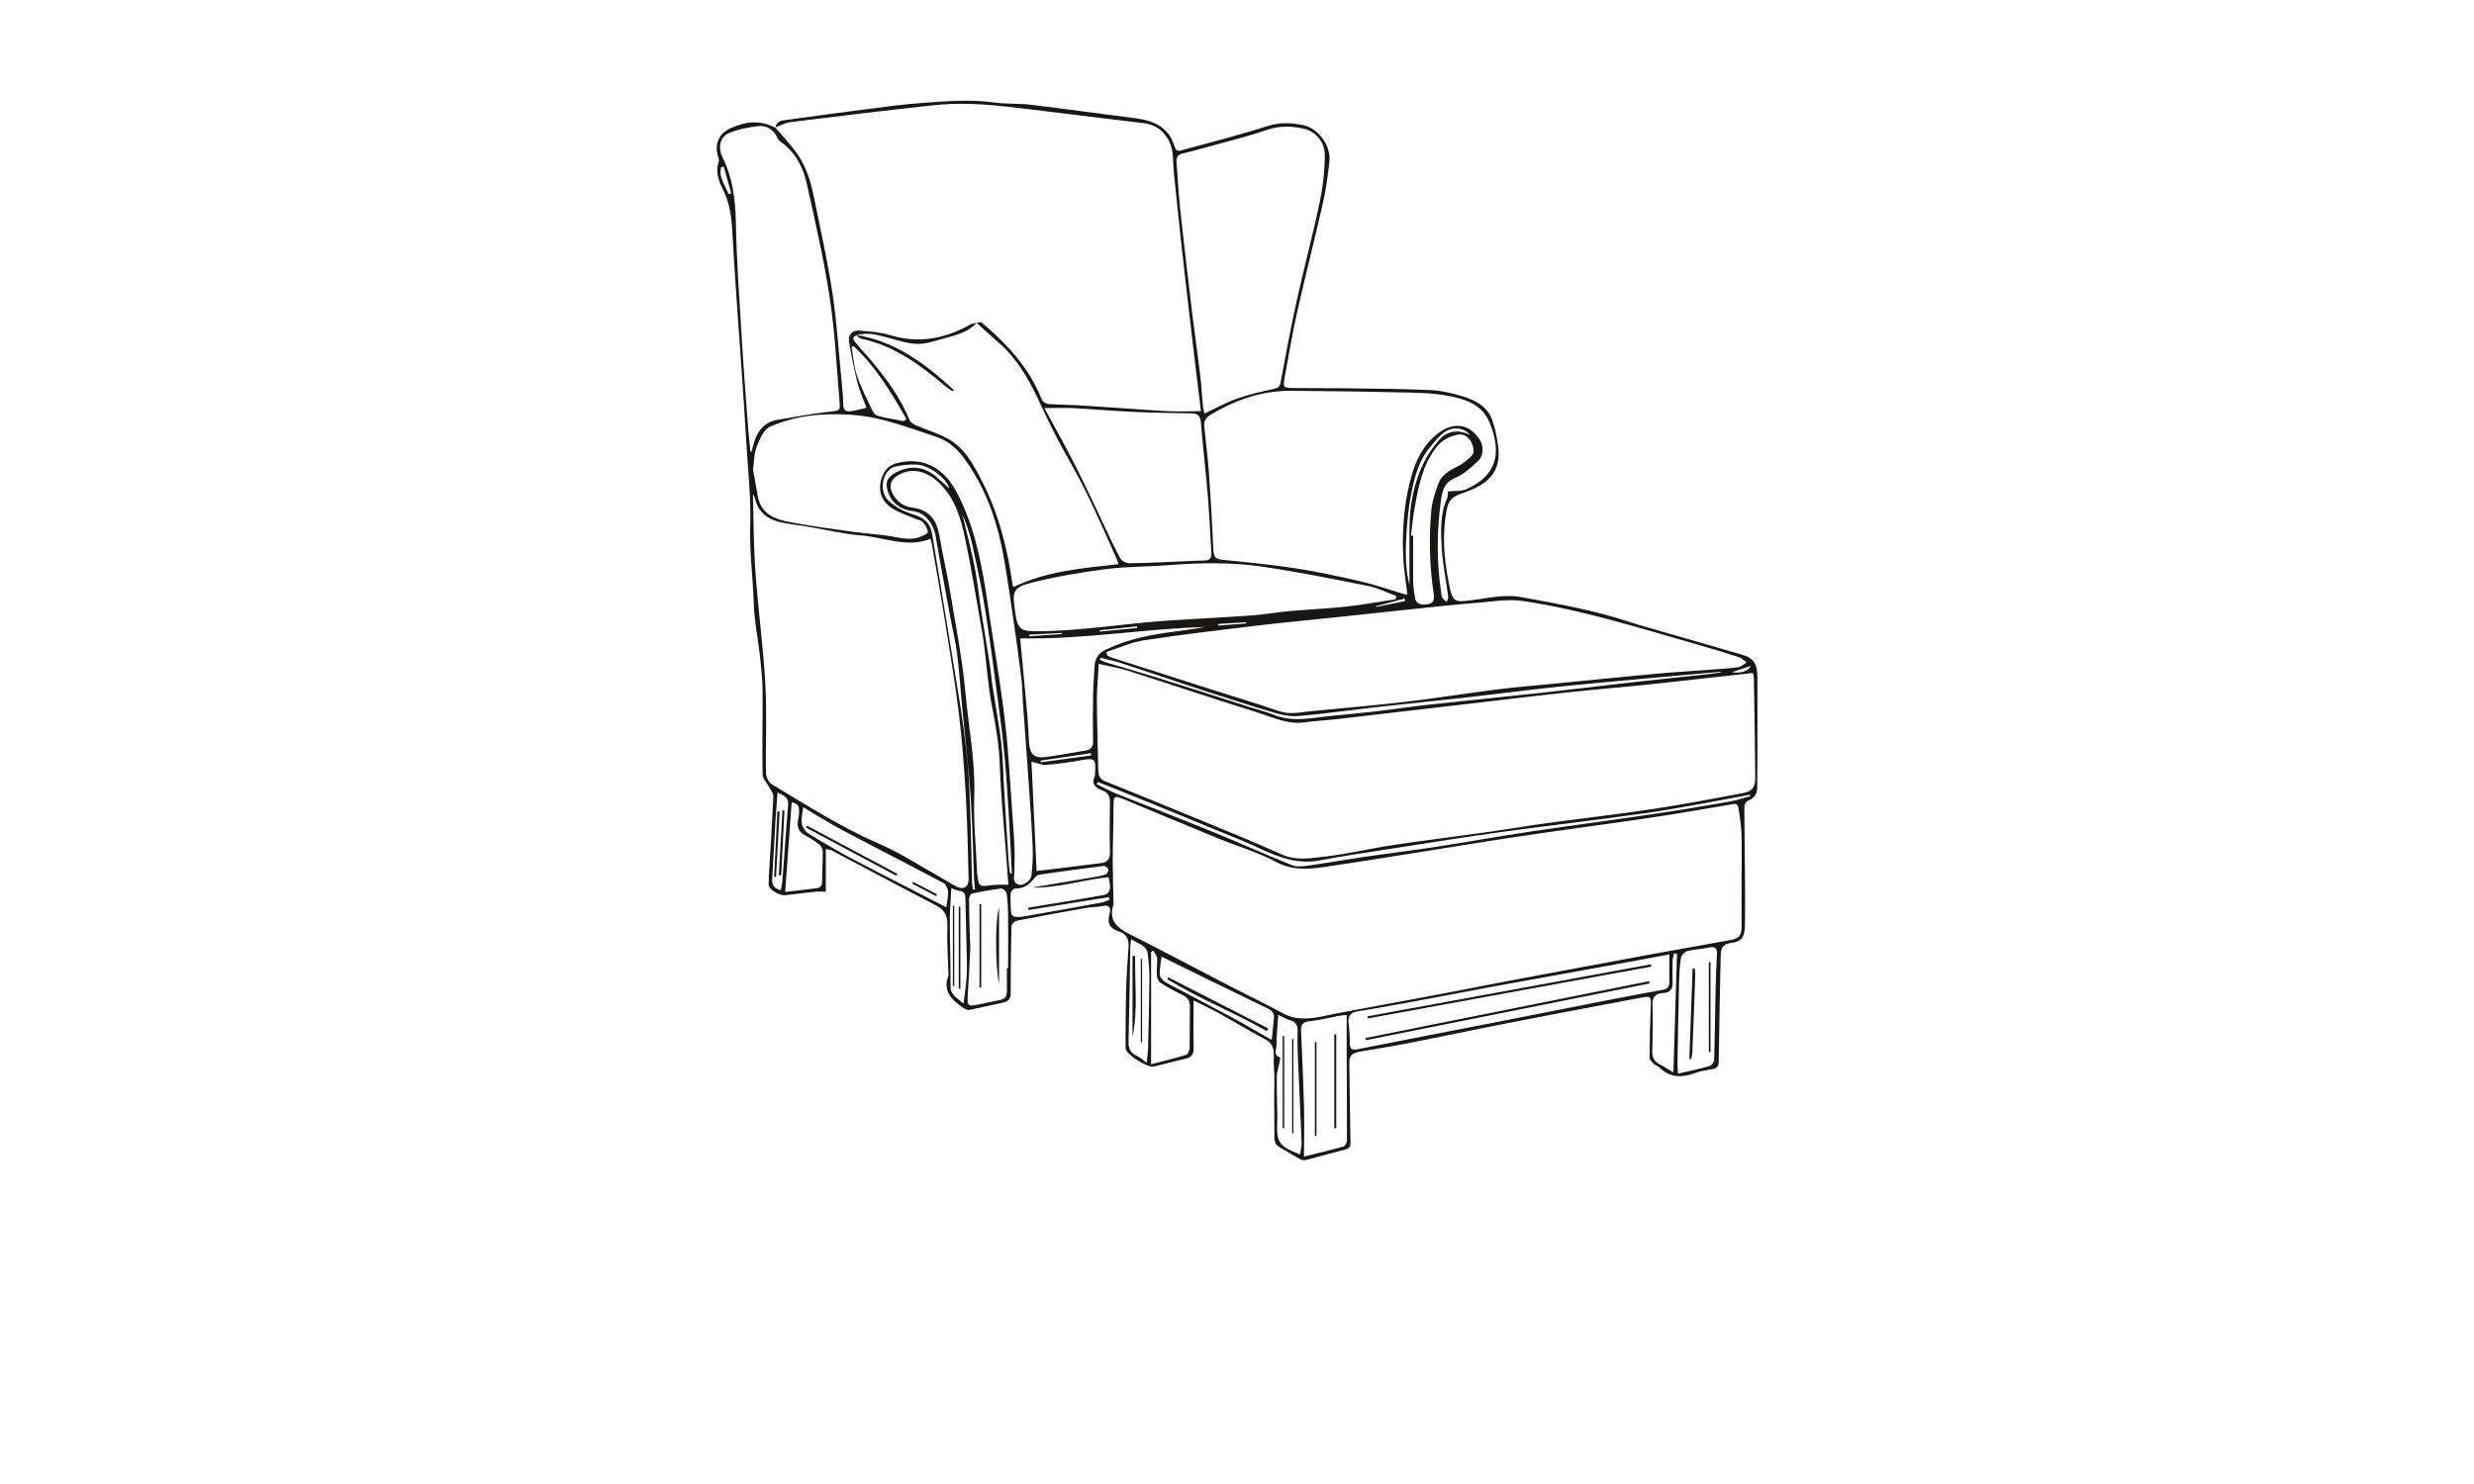 <?xml version="1.0" encoding="UTF-8"?>
<svg id="Layer_1" data-name="Layer 1" xmlns="http://www.w3.org/2000/svg" xmlns:xlink="http://www.w3.org/1999/xlink" viewBox="0 0 250 150">
  <defs>
    <style>
      .cls-1 {
        fill: none;
      }

      .cls-2 {
        clip-path: url(#clippath);
      }

      .cls-3 {
        fill: #181715;
      }
    </style>
    <clipPath id="clippath">
      <rect class="cls-1" x="72.42" y="10.19" width="105.17" height="107.08"/>
    </clipPath>
  </defs>
  <g class="cls-2">
    <path class="cls-3" d="M176.92,67.31c-.24,.53-1.04,.78-1.9,.63,.53-.18,1.23-.41,1.9-.63h0Zm-53.81-4.08c0-.05-.01-.11-.02-.16,.94-.06,1.89-.12,2.83-.18,0,.04,0,.09,0,.13-.94,.07-1.88,.14-2.82,.21h0Zm-19.1,1.07c0-.05,0-.1-.01-.15,1.1-.06,2.2-.11,3.29-.17,0,.04,0,.07,0,.11-1.09,.07-2.19,.14-3.28,.22h0Zm35.07-2.94s-.01-.06-.02-.09c.96-.26,1.92-.51,2.88-.77,.02,.08,.03,.17,.05,.25-.97,.2-1.94,.4-2.92,.6h0Zm-27.94,2.48s0-.09-.01-.13c1.25-.13,2.5-.27,3.75-.4,0,.06,.01,.12,.02,.17-1.25,.12-2.5,.24-3.76,.36h0Zm-5.97,13.22c0-.06-.02-.12-.02-.18,1.69-.25,3.39-.5,5.08-.75,.01,.08,.02,.15,.03,.23-1.7,.23-3.39,.46-5.09,.69h0Zm-31.29-57.52c-.09,.02-.18,.05-.27,.07-.31-.89-1.03-1.66-.73-2.71,.08-.02,.16-.05,.25-.07,.25,.9,.51,1.8,.76,2.7h0Zm68.54,39.52c-.5-1.84-.4-4.09-.2-6.35,.08-.92,.2-1.85,.38-2.76,.32-1.7,.76-3.38,1.91-4.75,.45-.55,.9-1.14,1.48-1.53,.9-.61,2.04-.4,2.56,.3-1.2-.6-2.31-.45-3.16,.54-.58,.68-1.12,1.43-1.51,2.24-1,2.05-1.43,4.25-1.45,6.52-.02,2.06,0,4.12,0,5.8h0Zm-63.85,21.04c.59,.31,1.13,.45,1.07,1.23-.21,2.57-.38,5.14-.58,7.71-.02,.31-.11,.61-.16,.94-.72-.17-.9-.56-.87-1.12,.12-2.08,.23-4.17,.35-6.25,.05-.79,.12-1.59,.19-2.5h0Zm23.7,8.19c-.06,0-.12,.01-.18,.02-.04-.25-.11-.5-.13-.75-.17-2.5-.33-5-.48-7.5-.1-1.62-.11-3.26-.29-4.87-.22-1.92-.59-3.82-.88-5.73-.12-.76-.17-1.54-.29-2.3-.28-1.81-.59-3.62-.87-5.43-.23-1.5-.38-3.02-.68-4.52-.35-1.75-.81-3.48-1.23-5.22,.43,.99,.78,2.01,1.01,3.06,.46,2.12,.93,4.24,1.27,6.38,.5,3.13,.91,6.28,1.33,9.43,.27,1.99,.52,3.99,.7,6,.19,2.13,.31,4.27,.44,6.4,.1,1.67,.18,3.35,.26,5.03h0Zm-6.14,1.46c.62,.44,1.39,.07,1.42,.95,.05,1.94,.1,3.87,.14,5.81,.02,.74,.04,1.49-.01,2.23-.06,.88-.2,1.75-.31,2.7-1.33-1.03-1.32-1.15-1.32-2.07,.02-2.08-.07-4.17-.07-6.25,0-1.04,.09-2.09,.15-3.37h0Zm-4.55-47.4c-.08,.07-.16,.14-.24,.22-.88-.17-1.77-.31-2.64-.53-.22-.06-.45-.33-.56-.57-.55-1.16-1.14-2.31-1.55-3.52-.31-.92-.37-1.92-.54-2.89,.07-.02,.15-.04,.22-.06,2.27,2.11,3.81,4.71,5.32,7.35h0Zm6.98,47.55c-.07,.01-.14,.02-.22,.03-.04-.22-.1-.44-.11-.66-.07-2.48-.1-4.96-.19-7.44-.06-1.65-.12-3.3-.28-4.94-.21-2.03-.48-4.05-.8-6.07-.9-5.61-1.85-11.21-2.76-16.82-.19-1.18-.88-1.71-2.02-2.04-.88-.25-1.77-.76-2.43-1.39-1-.95-.53-3.1,.65-3.39,.72-.18,1.48-.25,2.22-.22,1.32,.05,3.08,1.44,3.31,2.43-.39-.36-.81-.77-1.26-1.15-1.3-1.12-2.7-1.27-4.22-.43-.75,.42-1,.86-.78,1.69,.35,1.31,1.33,2.02,2.57,2.16,1.35,.15,2.12,1.41,2.31,2.55,.46,2.75,.99,5.49,1.49,8.23,.22,1.22,.53,2.43,.68,3.66,.23,1.87,.35,3.75,.53,5.63,.28,2.9,.63,5.8,.83,8.7,.19,2.78,.24,5.57,.35,8.36,.02,.37,.06,.74,.09,1.12h0Zm15.74,5.02c.69,.49,1.57,.59,1.68,1.5,.1,.84,.18,1.7,.17,2.55-.02,2.35-.08,4.7-.14,7.04-.01,.43-.08,.85-.14,1.41-.4-.29-.66-.55-.97-.68-.67-.29-.88-.75-.86-1.47,.08-3.2,.12-6.4,.18-9.6,0-.2,.04-.4,.08-.75h0Zm54.88,1.44c.09,.02,.19,.03,.28,.05-.12,3.95-.23,7.89-.36,11.99-.56-.33-.92-.58-1.3-.77-.61-.29-.86-.73-.84-1.42,.05-1.52,.08-3.05,.02-4.56-.04-.87,.3-1.24,1.12-1.28,.69-.04,.94-.42,.92-1.07-.02-.75-.02-1.5,0-2.25,0-.22,.1-.45,.15-.67h0Zm-89.84-6.2c.23-3.1,.45-6.06,.66-9.05,.55,.05,.78,.35,.75,.87-.01,.26-.02,.52-.08,.77-.17,.73-.04,1.31,.69,1.69,.5,.26,.98,.57,1.43,.92,.19,.15,.35,.45,.35,.68,.01,1-.07,2.01-.06,3.01,0,.51-.19,.69-.65,.74-1,.11-1.99,.24-3.09,.37h0Zm94.52-22.28s.03,.06,.05,.08c-.46,.06-.92,.14-1.38,.19-2.57,.28-5.14,.54-7.7,.83-3,.34-6,.71-9,1.04-3.82,.42-7.65,.79-11.48,1.21-1.8,.2-3.58,.47-5.38,.68-2.08,.24-4.16,.39-6.23,.66-1.41,.18-2.77,.21-4.11-.35-.74-.3-1.53-.48-2.29-.73-3.18-1.01-6.35-2.04-9.53-3.03-1.7-.53-3.41-1.02-5.12-1.53-.19-.06-.36-.15-.54-.23,.03-.07,.05-.14,.08-.21,.7,.18,1.42,.32,2.11,.55,2.7,.88,5.39,1.81,8.1,2.69,2.46,.8,4.92,1.6,7.4,2.33,.77,.23,1.63,.38,2.42,.31,2.54-.22,5.08-.58,7.62-.87,3.21-.36,6.42-.68,9.62-1.04,2.82-.32,5.64-.69,8.46-.99,3-.32,6.01-.58,9.02-.86,2.62-.24,5.25-.47,7.87-.71h0Zm2.97,12.46s.04,.09,.05,.13c-.72,.19-1.42,.44-2.15,.56-2.52,.44-5.04,.87-7.57,1.24-4.09,.61-8.18,1.14-12.27,1.75-3.27,.49-6.53,1.07-9.79,1.58-2.45,.38-4.91,.67-7.36,1.03-1.84,.27-3.67,.6-5.51,.86-.55,.08-1.19,.15-1.68-.04-2.77-1.12-5.5-2.35-8.27-3.48-3.18-1.3-6.4-2.52-9.59-3.8-.64-.26-1.25-.61-1.87-.91,.04-.07,.07-.15,.11-.22,1.36,.54,2.72,1.07,4.07,1.62,2.54,1.03,5.07,2.07,7.6,3.12,1.5,.62,3.03,1.2,4.5,1.89,2.01,.95,4,1.74,6.31,1.29,2.61-.5,5.25-.87,7.87-1.28,3.52-.55,7.04-1.12,10.57-1.6,4.94-.68,9.89-1.23,14.83-1.95,3.4-.5,6.76-1.19,10.15-1.8h0Zm-45.48,36.34c-2.12-.83-2.36-1.19-2.29-3.26,0-.08,.02-.15,.02-.23-.02-1.47-.07-2.94-.06-4.41,0-.42,.17-.84,.25-1.26,.04-.22,.12-.63,.09-.64-.74-.21-.37-.81-.37-1.2,0-1.01,.11-2.02,.18-3.1,.51,.24,.84,.46,1.21,.55,.6,.15,.75,.51,.74,1.08-.02,.85,0,1.7,.03,2.55,.12,2.91,.27,5.82,.38,8.73,.01,.38-.1,.76-.16,1.2h0Zm-2.84-11.56c-1.41-.8-2.67-1.55-3.96-2.25-2.23-1.2-4.48-2.35-6.71-3.55-.28-.15-.61-.49-.63-.77-.05-.59,.09-1.2,.16-1.86,1.39,.69,2.68,1.32,3.96,1.95,2.2,1.08,4.41,2.15,6.62,3.22,.43,.21,.84,.44,.79,1.02-.07,.69-.14,1.37-.23,2.24h0Zm-12.2-8.9c.08-.04,.16-.09,.24-.13,.13,.26,.36,.51,.38,.77,.04,.56-.08,1.14-.03,1.7,.02,.28,.17,.65,.39,.79,.71,.46,1.47,.87,2.23,1.24,.52,.25,.73,.59,.72,1.15-.02,1.4,0,2.79-.03,4.19,0,.24-.17,.63-.34,.69-1.15,.35-2.32,.64-3.55,.96v-11.35h0Zm-12.42-4.46c.01,.07,.03,.15,.04,.22,2.71-.43,5.42-.86,8.12-1.3,.02,.09,.05,.18,.07,.27-.27,.1-.52,.23-.8,.28-2.59,.47-5.18,.94-7.78,1.39-.33,.06-.67,.08-1,.05-.14-.02-.35-.23-.36-.37-.06-.67-.09-1.34-.05-2.01,.01-.18,.31-.5,.46-.49,.85,.04,1.41-.38,1.9-1,.13-.17,.33-.36,.53-.39,2.17-.32,4.34-.61,6.52-.88,.15-.02,.42,.21,.46,.36,.03,.15-.13,.44-.28,.5-.35,.14-.75,.2-1.13,.26-2.11,.36-4.21,.71-6.32,1.07,2.63,.05,5.16-.79,7.75-1.06,.3,1.18,.16,1.69-.54,1.82-1.93,.35-3.87,.66-5.81,.98-.59,.1-1.18,.19-1.77,.29h0Zm-8.27-.05c-3.2-1.65-6.34-3.24-9.44-4.87-1.53-.81-3.02-1.68-4.49-2.59-.32-.2-.61-.65-.67-1.02-.08-.5,.08-1.04,.14-1.65,.31,.19,.52,.33,.74,.46,1.11,.65,2.21,1.34,3.35,1.94,3.36,1.77,6.73,3.49,10.08,5.27,.25,.13,.45,.56,.47,.85,.03,.53-.11,1.06-.18,1.61h0Zm47.16-37.56c-.07,0-.13,0-.2,0,.12-.94,.2-1.9,.37-2.83,.39-2.16,.79-4.32,2.21-6.13,.56-.71,1.26-1.06,2.07-1.24,.72-.16,1.22,.26,1.5,.84,.16,.34,.26,.95,.07,1.17-.43,.51-1.01,.94-1.62,1.24-.8,.39-1.52,.84-1.83,1.68-.33,.89-.64,1.82-.72,2.76-.24,2.78-.18,5.56,.24,8.33,.1,.68,0,1.07-.8,1.13-.64,.05-1.01-.13-1.1-.76-.08-.53-.16-1.07-.17-1.61-.02-1.52,0-3.04,0-4.56h0Zm-40.89,43.71s-.09,0-.14,0c0,.78-.01,1.55,0,2.33,.01,.49-.17,.78-.67,.88-.84,.16-1.66,.37-2.5,.52-.74,.14-.84,0-.8-.75,.11-1.7,.19-3.39,.27-5.09,.01-.26-.03-.52-.04-.77-.04-1.37-.08-2.74-.09-4.11,0-.19,.16-.52,.29-.55,.98-.21,1.96-.39,2.95-.51,.17-.02,.52,.28,.55,.47,.11,.71,.15,1.44,.16,2.16,.02,1.81,0,3.61,0,5.42h0Zm67.68,10.68c-.03-.44-.07-.75-.06-1.05,.05-2.74,.09-5.47,.16-8.21,.02-.82,.06-1.66,.19-2.47,.04-.26,.39-.61,.66-.68,.72-.18,1.48-.2,2.21-.36,.62-.13,.8,.11,.77,.68-.06,1.19-.12,2.37-.14,3.56-.05,2.35-.07,4.7-.14,7.05,0,.24-.23,.62-.43,.68-1.01,.3-2.04,.51-3.22,.79h0Zm-37.8,8.37c0-1.75,.04-3.43,0-5.11-.07-2.53-.18-5.06-.3-7.59-.03-.66,.2-.9,.85-.98,1.02-.12,2.03-.37,3.05-.56,.19-.04,.39-.05,.71-.08,0,1.11,0,2.14,0,3.16,.01,3.18,.04,6.36,.03,9.53,0,.21-.2,.56-.37,.61-1.26,.36-2.54,.66-3.96,1.01h0Zm-27.02-28.85c-.18-3.79-.35-7.4-.52-11.07,.65,.15,1.08,.36,1.49,.32,1.11-.09,2.21-.23,3.3-.43,1.67-.3,1.74-.26,1.63,1.42,0,.05,0,.11-.02,.15-.4,.83,.11,1.19,.77,1.45,.56,.21,.77,.58,.76,1.19-.03,1.68-.04,3.36,0,5.04,.01,.66-.21,1.03-.88,1.11-1.67,.21-3.33,.42-4.99,.62-.5,.06-1.01,.12-1.54,.18h0Zm17.15-24.7c-1,.15-1.99,.33-2.99,.45-2.47,.31-4.9,.76-7.18,1.86-.7,.34-1.08,.85-1.12,1.63-.04,.93-.13,1.86-.15,2.79-.03,1.6-.04,3.21,0,4.81,0,.57-.19,.87-.75,.96-1.35,.22-2.7,.49-4.06,.66-1.13,.14-1.58-.28-1.66-1.39-.07-.95-.09-1.91-.18-2.86-.22-2.47-.46-4.93-.69-7.4-.02-.16,0-.33,0-.35,6.34,.14,12.54-.98,18.77-1.15h0Zm46.79,33.11c0,1-.02,1.87,0,2.74,.02,.51-.17,.75-.67,.84-1.68,.3-3.35,.62-5.02,.94-3.75,.73-7.5,1.49-11.25,2.22-4.84,.95-9.69,1.87-14.53,2.84-.67,.14-.82-.06-.82-.67,0-.64-.04-1.29-.12-1.93-.09-.72,.14-1.1,.9-1.22,1.94-.31,3.87-.67,5.8-1.02,2.62-.48,5.22-1,7.84-1.48,4.6-.84,9.2-1.66,13.8-2.5,1.33-.24,2.67-.5,4.06-.76h0Zm-66.79-7.04c-.17,0-.47,0-.76,0-.31,0-.62,0-.93,.04-1.29,.17-1.29,.17-1.46-1.09-.02-.13-.03-.26-.03-.39-.1-2.5-.36-5.01-.27-7.51,.12-3.52-.57-6.95-.89-10.42-.3-3.36-.96-6.69-1.51-10.03-.32-1.96-.79-3.9-1.12-5.86-.27-1.62-1.02-2.65-2.75-2.86-.86-.11-1.54-.59-1.96-1.37-.43-.8-.26-1.43,.51-1.89,1.26-.75,2.7-.55,3.98,.59,1.73,1.53,2.36,3.63,2.81,5.76,.63,2.95,1.09,5.93,1.62,8.9,.1,.58,.22,1.17,.29,1.76,.27,2.13,.41,4.28,.82,6.37,.38,1.96,.71,3.89,.78,5.9,.1,2.91,.39,5.82,.61,8.73,.08,1.09,.17,2.18,.26,3.38h0Zm39.19-29.2c-.02,.11-.03,.23-.05,.34-1.65,.25-3.3,.56-4.96,.74-1.92,.21-3.86,.29-5.78,.46-1.29,.12-2.56,.35-3.85,.44-2.86,.21-5.72,.33-8.58,.53-4.35,.3-8.66,1.04-13.03,1.07-1.69,0-1.99-.17-2.24-1.82-.01-.08-.01-.15-.03-.23-.3-2.03-.22-2.39,1.78-2.89,2.45-.61,4.95-1.03,7.46-1.35,2.1-.27,4.23-.23,6.34-.4,3.1-.24,6.21-.3,9.28,.14,3.63,.53,7.23,1.25,10.83,1.97,.97,.19,1.88,.66,2.81,1h0Zm-35.56-18.98c1.1,0,2-.04,2.89,0,2.09,.11,4.17,.3,6.26,.39,1.9,.09,3.81,.11,5.71,.14,.62,.01,.91,.23,.96,.91,.19,2.39,.48,4.77,.68,7.16,.17,2.01,.25,4.02,.38,6.03,.04,.57-.2,.78-.77,.78-.85,0-1.7,.07-2.55,.1-1.68,.07-3.35,.16-5.03,.17-.29,0-.71-.24-.85-.49-.54-.97-1-1.98-1.48-2.99-.99-2.07-1.94-4.16-2.98-6.21-1-1.98-2.09-3.91-3.23-6.02h0Zm-29.58,4.41s-.08,0-.12,0c-.07-.76-.16-1.52-.22-2.28-.24-3.19-.49-6.38-.68-9.58-.23-3.79-.5-7.58-.57-11.37-.05-2.32-.34-4.52-1.38-6.6-.43-.88-.23-1.97,.62-2.35,.93-.41,2-.61,3.02-.73,.89-.1,1.58,.38,1.97,1.23,.07,.16,.21,.3,.36,.4,1.46,1.04,2.21,2.55,2.58,4.2,.85,3.83,1.73,7.67,2.32,11.54,.52,3.44,.69,6.93,.98,10.4,.09,1.07,.04,.98-1.05,1.1-1.74,.19-3.46,.53-5.19,.81-1.23,.2-1.95,.97-2.33,2.11-.12,.37-.22,.74-.32,1.11h0Zm.14,1.86c.13-.89,.1-1.68,.37-2.35,.3-.76,.72-1.76,1.35-2.04,2.59-1.15,5.38-1.39,8.19-1.21,1.26,.08,2.52,.33,3.74,.66,1.64,.45,3.25,1.04,4.86,1.57,1.2,.4,2.1,1.18,2.83,2.18,1.91,2.64,3.1,5.61,3.76,8.78,.5,2.4,.81,4.83,1.18,7.26,.31,2.07,.58,4.14,.84,6.21,.1,.77,.1,1.55,.15,2.32,.19,2.7,.39,5.39,.58,8.09,.15,2.19,.32,4.38,.41,6.57,.04,.97-.01,1.96-.12,2.93-.06,.57-.88,1.08-1.33,.92-.61-.22-.41-.73-.4-1.19,.02-.9,.04-1.8,.01-2.7-.04-1.03-.13-2.06-.2-3.09-.24-3.19-.38-6.4-.76-9.57-.47-3.92-1.15-7.82-1.73-11.73-.57-3.92-1.27-7.81-3.14-11.37-1.15-2.19-3.12-3.68-5.99-2.96-.77,.19-1.23,.6-1.51,1.29-.54,1.31-.2,2.56,1.01,3.31,.69,.43,1.49,.68,2.24,1.01,.28,.12,.64,.17,.83,.37,.25,.27,.46,.65,.5,1,.01,.14-.48,.37-.77,.48-.88,.34-1.75,.17-2.66,0-1.31-.25-2.67-.3-4-.49-2.2-.31-4.4-.59-6.58-1.01-1.45-.28-2.83-.81-3.16-2.54-.18-.93-.33-1.87-.48-2.69h0Zm45.61-5.73c-.06-.32-.14-.61-.16-.91-.09-.92-.13-1.85-.24-2.78-.26-2.18-.57-4.35-.84-6.53-.41-3.43-.82-6.87-1.19-10.31-.17-1.62-.26-3.24-.38-4.86-.03-.43,.08-.75,.57-.87,1.1-.27,2.2-.57,3.29-.87,1.77-.49,3.55-.94,5.28-1.53,1.23-.42,2.42-.4,3.65-.14,1.33,.27,2.2,1.45,2.19,2.67,0,1.63-.2,3.29-.54,4.9-.7,3.33-1.59,6.63-2.32,9.95-.6,2.7-1.09,5.42-1.6,8.13-.08,.44-.27,.57-.69,.67-1.23,.27-2.47,.54-3.66,.96-1.11,.39-2.16,.97-3.37,1.54h0Zm20.52,18.31c-.17-.03-.27-.03-.37-.06-1.46-.43-2.89-.94-4.37-1.28-2.16-.5-4.34-.97-6.53-1.31-2.47-.38-4.97-.62-7.46-.87-.72-.07-.85-.38-.88-1.04-.11-2.55-.26-5.11-.44-7.65-.11-1.6-.32-3.19-.48-4.78-.05-.52,.14-.87,.59-1.15,2.54-1.56,5.28-2.49,8.29-2.46,3.59,.04,7.19,.07,10.78,.16,1.7,.04,3.43,.04,5.09,.37,1.7,.34,3.37,.85,4.14,2.81,1.22,3.13,.56,5.25-2.36,6.59-.56,.26-1.28,.17-1.9,.24-.02,.22,0,.49-.09,.7-.72,1.62-.64,3.34-.54,5.03,.1,1.64,.44,3.27,.65,4.91,.02,.17-.09,.35-.14,.53-.15-.13-.34-.25-.45-.41-.08-.12-.08-.3-.11-.45-.48-3.19-.47-6.39,0-9.58,.13-.91,.38-1.67,1.42-2.1,.85-.35,1.59-1.05,2.29-1.69,.58-.53,.6-1.51,.19-2.15-1.06-1.65-2.66-1.85-4.23-.65-1.35,1.03-2.12,2.48-2.58,3.97-.84,2.77-1.07,5.67-.93,8.58,.06,1.23,.27,2.44,.42,3.75h0Zm-30.35,6.13c-.02-.11-.04-.22-.06-.33,1.26-.41,2.5-.98,3.79-1.18,3.75-.57,7.52-1.02,11.28-1.47,2.77-.33,5.55-.58,8.32-.88,2.62-.28,5.24-.57,7.86-.84,2.03-.21,4.06-.43,6.09-.59,1.59-.12,3.22-.42,4.77-.19,6.1,.91,11.97,2.8,17.88,4.48,1.32,.37,2.63,.78,3.93,1.2,.29,.09,.52,.35,.78,.53-.29,.17-.57,.44-.88,.48-.92,.13-1.85,.18-2.78,.25-1.83,.14-3.66,.24-5.48,.41-3.42,.31-6.83,.66-10.25,1-1.95,.19-3.91,.34-5.85,.59-3.12,.39-6.23,.9-9.35,1.26-3.13,.37-6.27,.62-9.4,.93-1.1,.11-2.16,.38-3.28,0-2.34-.81-4.72-1.52-7.08-2.27-3.3-1.05-6.59-2.11-9.89-3.17-.14-.04-.26-.14-.39-.21h0Zm-17.83-11.74c.06,.24,.11,.38,.13,.53,.47,2.73,.96,5.45,1.39,8.18,.48,3.01,.99,6.02,1.35,9.04,.32,2.66,.52,5.34,.68,8.02,.16,2.86,.22,5.72,.29,8.59,.02,.81-.53,1.12-1.25,.75-.64-.33-1.25-.74-1.88-1.09-1.92-1.07-3.77-2.29-5.78-3.16-3.88-1.68-7.42-3.94-11.02-6.1-.31-.19-.55-.77-.55-1.17-.05-2.97,.11-5.95-.06-8.91-.21-3.79-.73-7.56-1-11.34-.19-2.6-.18-5.2-.26-7.81,.02,0,.06,0,.07,.02,.05,.09,.11,.18,.13,.28,.28,1.35,1.18,2.11,2.44,2.43,.89,.23,1.82,.3,2.73,.45,1.86,.31,3.71,.77,5.58,.92,2.3,.18,4.56,1.29,7,.35h0Zm83.09,13.54c.04,.16,.1,.31,.1,.45,.05,3.39,.12,6.77,.14,10.16,0,.97-.32,1.36-1.3,1.54-3.02,.56-6.04,1.14-9.08,1.6-3.52,.53-7.06,.93-10.59,1.41-2.05,.28-4.08,.63-6.13,.92-3.19,.45-6.39,.84-9.58,1.32-2.22,.33-4.42,.87-6.65,1.13-1.48,.17-2.99,.49-4.5-.19-2.97-1.33-5.99-2.55-9-3.79-2.94-1.22-5.88-2.41-8.83-3.6-.55-.22-.73-.57-.73-1.13-.04-2.35-.13-4.69-.14-7.04,0-1.18,.11-2.36,.19-3.71,1.08,.25,2.05,.41,2.97,.7,4.36,1.39,8.69,2.85,13.05,4.21,1.56,.49,3.08,1.25,4.81,1,1.1-.16,2.21-.2,3.31-.33,4.46-.51,8.92-1.04,13.39-1.56,3.49-.41,6.97-.83,10.46-1.2,2.51-.27,5.04-.46,7.55-.73,3.51-.37,7.02-.78,10.57-1.17h0Zm-1.14,20.67h0c0,1.63,0,3.26,0,4.89,0,.99-.23,1.27-1.23,1.45-2.74,.5-5.49,.97-8.24,1.48-4.7,.87-9.39,1.75-14.09,2.63-2.26,.43-4.51,.88-6.77,1.31-3.52,.66-7.05,1.31-10.57,1.97-.79,.15-1.57,.36-2.36,.45-1.03,.12-2.03,.11-3.01-.42-1.93-1.04-3.91-1.99-5.86-3-3.23-1.67-6.44-3.41-9.7-5.03-1.32-.66-2.16-1.43-1.64-3.02,.02-.07,0-.15,0-.23-.03-1.44-.08-2.89-.08-4.33,0-1.76,.09-3.51,.08-5.27,0-1.13,.02-1.21,1.07-.78,3.15,1.3,6.29,2.63,9.44,3.92,1.96,.8,4.03,1.4,5.89,2.39,1.6,.86,3.16,.77,4.79,.54,3.37-.49,6.73-1.04,10.09-1.57,3.32-.52,6.63-1.08,9.95-1.57,4.37-.65,8.75-1.22,13.12-1.87,2.66-.39,5.3-.87,7.95-1.31,.35-.06,.77-.23,.85,.33,.13,.86,.28,1.73,.31,2.6,.05,1.47,.01,2.95,.01,4.42h0ZM78.32,12.9c-1.53-.81-3.05-.61-4.54,.08-1.16,.54-1.62,1.67-1.2,2.88,.06,.16,.09,.37,.04,.52-.33,1,0,1.89,.43,2.76,.65,1.3,.86,2.66,.94,4.11,.28,5.05,.67,10.1,1.02,15.15,.14,2.09,.28,4.18,.4,6.26,.16,2.78,.49,5.58,.4,8.35-.09,2.7,.28,5.35,.36,8.03,.06,1.8,.44,3.58,.64,5.38,.12,1.13,.24,2.26,.25,3.4,.02,2.81-.05,5.63,0,8.44,0,.44,.45,.88,.68,1.32,.15,.3,.42,.61,.41,.91-.11,2.45-.26,4.9-.41,7.35-.03,.52-.07,1.03-.07,1.55,0,.5,1.06,1.17,1.71,1.09,1-.11,2-.24,3-.35,.3-.03,.61,0,1.07,0v-4.32c.33,.09,.51,.1,.66,.18,3.48,1.83,6.94,3.69,10.43,5.5,.86,.45,1.23,1,1.19,2.01-.05,1.65,.06,3.3,.11,4.95,0,.05,.02,.11,0,.15-.62,1.6,.37,2.48,1.5,3.28,.17,.12,.42,.23,.6,.2,1.14-.22,2.27-.5,3.41-.74,.55-.11,.78-.39,.78-.96,0-2.25,.02-4.49,.08-6.74,0-.2,.29-.53,.5-.57,2.38-.47,4.77-.9,7.17-1.32,.51-.09,1.04-.06,1.54-.17,.72-.15,.86,.23,.71,.77-.28,.95,0,1.51,.97,1.81,.74,.23,1,.81,.94,1.58-.11,1.49-.21,2.99-.25,4.49-.05,1.86-.04,3.72-.05,5.58,0,.08,0,.16,.02,.23,.15,.62,2.23,1.91,2.85,1.76,1.06-.25,2.1-.55,3.16-.78,.67-.14,.86-.5,.85-1.14-.04-1.52-.01-3.04-.01-4.76,.95,.48,1.76,.85,2.54,1.28,1.58,.88,3.13,1.82,4.73,2.67,1.15,.62,.76,1.71,.84,2.62,.1,1.12,.04,2.26,.04,3.39,0,1.29,.03,2.58,.02,3.87,0,.5,.16,.82,.61,1.06,.68,.36,1.33,.8,2.01,1.17,.18,.1,.45,.1,.65,.05,1.28-.33,2.54-.7,3.82-1.02,.42-.1,.61-.25,.6-.72-.06-2.6-.07-5.21-.12-7.81-.02-1,.17-1.23,1.21-1.41,1.55-.26,3.11-.51,4.66-.81,3.17-.62,6.33-1.3,9.5-1.92,4.72-.92,9.44-1.82,14.17-2.71,.92-.17,.96-.09,.92,.81-.07,1.76-.11,3.51-.12,5.27,0,.22,.27,.46,.46,.65,.14,.14,.38,.18,.52,.32,1.07,1.07,2.29,1.07,3.62,.58,.55-.2,1.15-.3,1.74-.39,.52-.08,.65-.33,.65-.84,.05-3.57,.12-7.14,.2-10.7,.01-.66,.21-1.11,1-1.21,1.13-.14,1.43-.56,1.45-1.9,.03-1.66,.01-3.31,0-4.97-.02-2.33-.06-4.65-.06-6.98,0-.19,.21-.47,.39-.54,.61-.25,.9-.7,.91-1.32,.03-3.44,.03-6.87,.04-10.31,0-.41-.02-.83-.04-1.24-.04-.96-.45-1.56-1.38-1.84-3.4-1-6.8-1.97-10.21-2.95-.45-.13-.89-.26-1.33-.41-3.56-1.19-7.27-1.83-10.94-2.51-1.45-.27-3.03,.04-4.53,.25-2.31,.32-2.37,.4-2.81-1.84-.47-2.39-.64-4.82-.18-7.24,.16-.84,.49-1.3,1.53-1.65,2.54-.87,4.08-2.03,3.65-4.93-.13-.86-.3-1.73-.6-2.54-.49-1.34-1.7-1.94-2.94-2.33-1.05-.33-2.16-.59-3.25-.64-2.76-.13-5.52-.14-8.29-.18-1.88-.03-3.76,0-5.64-.03-.96-.02-1.01-.09-.85-.98,.41-2.24,.78-4.48,1.28-6.7,.83-3.71,1.78-7.39,2.62-11.09,.31-1.36,.48-2.75,.64-4.13,.18-1.55-1.09-3.33-2.6-3.66-1.24-.27-2.45-.31-3.73,.1-2.77,.9-5.61,1.6-8.43,2.38-.32,.09-.7,.27-.87-.29-.58-1.98-2.11-2.67-3.98-2.9-3.54-.45-7.07-.94-10.61-1.37-1.2-.14-2.44-.05-3.64-.22-2.42-.34-4.84-.13-7.25,.04-1.96,.14-3.9,.41-5.85,.66-2.59,.33-5.17,.68-7.75,1.04-.52,.07-1.13,.05-1.27,.77,.5-.18,1-.47,1.52-.53,4.74-.59,9.49-1.16,14.23-1.68,1.31-.14,2.63-.2,3.95-.16,1.6,.05,3.19,.22,4.78,.4,4.23,.5,8.45,1.05,12.69,1.54,1.76,.2,2.89,1.51,3,3.46,.03,.59,.05,1.19,.11,1.78,.22,2.13,.44,4.26,.67,6.39,.39,3.46,.78,6.93,1.19,10.39,.27,2.32,.56,4.65,.86,7.1-1.32,0-2.45,.05-3.57-.01-2.76-.16-5.51-.38-8.27-.55-1.21-.08-2.43-.08-3.64-.17-.21-.02-.52-.23-.6-.42-1.25-3.21-3.51-5.63-6.08-7.81-.1-.08-.34,.01-.52,.03,.71,.64,1.41,1.29,2.14,1.91,1.84,1.56,3.02,3.57,4.04,5.71,.64,1.35,1.26,2.72,1.96,4.04,.96,1.83,2.03,3.61,2.94,5.46,1.07,2.18,2.03,4.41,3.03,6.62,.09,.2,.16,.41,.25,.65-3.68,.42-7.3,.7-10.62,2.31-.04-.08-.08-.12-.09-.17-.51-3.66-1.4-7.21-3.09-10.51-.86-1.68-1.76-3.39-3.5-4.33-.99-.54-2.09-.86-3.13-1.31-.26-.11-.59-.29-.69-.53-.92-2.25-2.33-4.18-3.87-6.02-.48-.58-1.03-1.1-1.47-1.69-.17-.23-.68-.61,0-.9h.01c1.24-.36,2.39,.07,3.56,.38,.83,.22,1.67,.49,2.51,.51,.78,.02,1.58-.22,2.35-.45,1.29-.39,2.69-.58,3.67-1.68-.21,.05-.45,.06-.63,.17-2.56,1.44-5.22,1.96-8.12,1.07-.97-.3-2.02-.36-3.05-.45-.75-.06-1.2,.38-1.08,1.14,.23,1.36,.49,2.72,.83,4.06,.22,.86,.59,1.68,.93,2.6-.62,.13-1.13,.29-1.66,.35-.45,.05-.69-.16-.69-.69,0-.72-.08-1.44-.15-2.16-.3-3.03-.49-6.08-.94-9.09-.49-3.27-1.23-6.5-1.88-9.74-.34-1.69-.86-3.31-1.93-4.69-.61-.79-1.3-1.54-1.95-2.3h0Z"/>
  </g>
  <path class="cls-3" d="M86.53,33.87c.15,.12,.29,.31,.46,.35,3.29,.71,5.92,2.59,8.41,4.71,.23,.2,.49,.37,.74,.55,.03,.02,.09,0,.29-.02-2.92-2.69-5.94-4.96-9.9-5.6,0,0-.01,.01-.01,.01h0Z"/>
  <path class="cls-3" d="M166.66,99.17c-9.56,1.92-19.12,3.84-28.68,5.75,.01,.07,.03,.14,.04,.22,9.56-1.91,19.12-3.83,28.68-5.74-.02-.07-.03-.15-.05-.22h0Z"/>
  <path class="cls-3" d="M138.23,102.94c9.55-1.75,19.09-3.49,28.64-5.24-.01-.08-.03-.15-.04-.23-9.55,1.75-19.1,3.51-28.65,5.26,.02,.07,.03,.14,.05,.21h0Z"/>
  <path class="cls-3" d="M134.83,104.55v9.49c.07,0,.13,0,.2,0v-9.49c-.07,0-.13,0-.2,0h0Z"/>
  <path class="cls-3" d="M133.03,114.8v-9.47c-.05,0-.11,0-.16,0v9.47c.05,0,.11,0,.16,0h0Z"/>
  <path class="cls-3" d="M171.04,97.9c-.11,3.04-.22,6.09-.33,9.13,.06,.01,.12,.02,.18,.03,.04-.23,.11-.45,.12-.68,.11-2.63,.21-5.26,.3-7.89,0-.2-.03-.39-.05-.59-.08,0-.15,0-.23,0h0Z"/>
  <path class="cls-3" d="M172.68,97.27v9.06c.06,0,.11,0,.17,0v-9.08c-.06,0-.11,0-.17,.01h0Z"/>
  <path class="cls-3" d="M100.95,99.42v-7.63c-.37,.9-.4,5.77,0,7.63h0Z"/>
  <path class="cls-3" d="M98.98,91.38v8.44c.06,0,.11,0,.17,0v-8.43c-.06,0-.11,0-.17,0h0Z"/>
  <path class="cls-3" d="M81.44,83.65c3.04,1.62,6.09,3.25,9.13,4.87,.04-.06,.07-.13,.11-.19-3.05-1.63-6.1-3.26-9.14-4.88-.03,.07-.06,.14-.09,.21h0Z"/>
  <path class="cls-3" d="M92.18,89.32c.8,.42,1.61,.84,2.41,1.26,.03-.06,.06-.12,.1-.18-.8-.42-1.6-.84-2.41-1.26-.03,.06-.06,.12-.1,.19h0Z"/>
  <path class="cls-3" d="M128.17,103.96c-3.37-1.73-6.75-3.45-10.12-5.18-.03,.06-.07,.13-.1,.19,3.23,1.99,6.77,3.37,10.06,5.25,.05-.09,.11-.18,.16-.26h0Z"/>
  <path class="cls-3" d="M130.57,105.01v9.53s.09,0,.13,0v-9.51s-.09-.01-.13-.02h0Z"/>
  <path class="cls-3" d="M129.77,114.03v-9.32s-.1,0-.15,0v9.33s.1,0,.15,0h0Z"/>
  <path class="cls-3" d="M114.44,96.61v8.23c.56-2.73,.22-5.48,.27-8.22-.09,0-.18,0-.27,0h0Z"/>
  <path class="cls-3" d="M115.41,105.36v-8.42s-.09,0-.13,0v8.4s.09,.02,.13,.03h0Z"/>
  <path class="cls-3" d="M97.05,99.94v-8.29c-.06,0-.11,0-.17,0v8.28c.06,0,.11,0,.17,0h0Z"/>
  <path class="cls-3" d="M96.43,99.66v-8.1s-.09,0-.14,0v8.12s.09-.02,.14-.02h0Z"/>
  <path class="cls-3" d="M78.94,88.47c.11-2.18,.22-4.37,.33-6.55-.07,0-.14,0-.2-.01-.12,2.18-.24,4.37-.37,6.55,.08,0,.16,0,.24,.01h0Z"/>
  <path class="cls-3" d="M78.55,82.02c-.11,2.21-.21,4.41-.32,6.62,.06,0,.13,0,.19,0,.12-2.2,.24-4.41,.36-6.61-.08,0-.16-.01-.24-.02h0Z"/>
</svg>